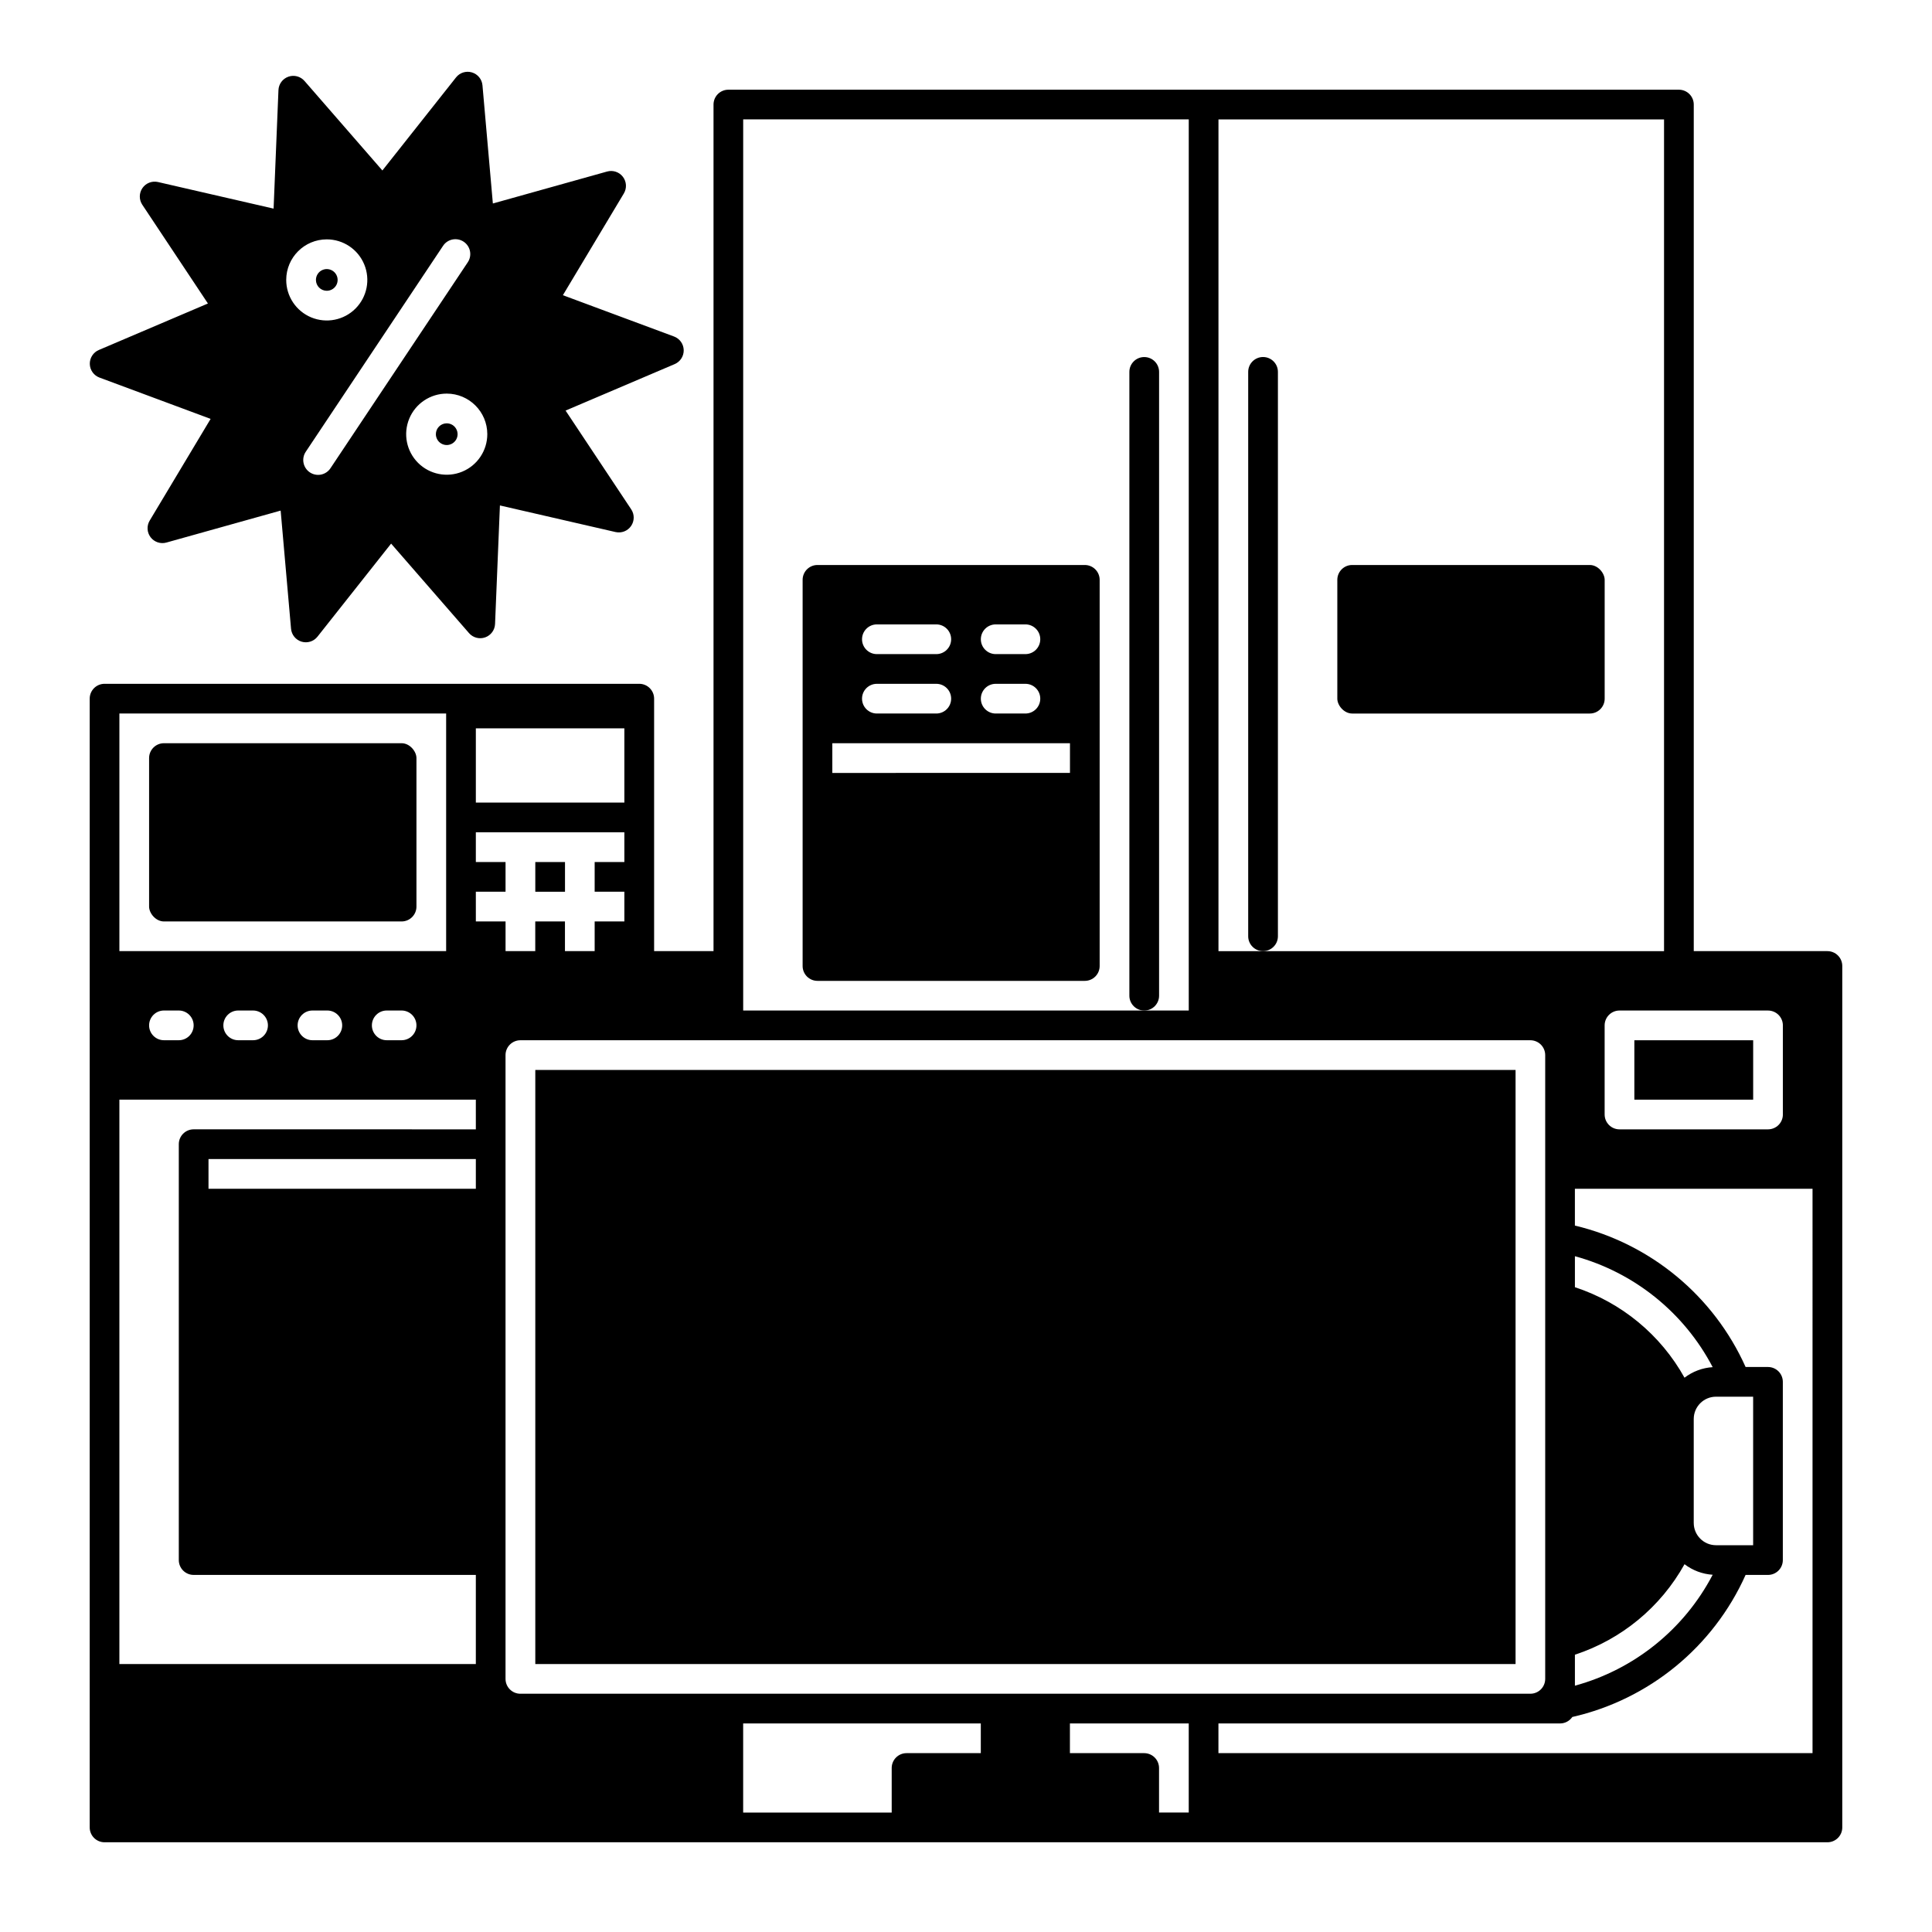 <?xml version="1.0" encoding="UTF-8"?>
<!-- Uploaded to: ICON Repo, www.iconrepo.com, Generator: ICON Repo Mixer Tools -->
<svg fill="#000000" width="800px" height="800px" version="1.1" viewBox="144 144 512 512" xmlns="http://www.w3.org/2000/svg">
 <g>
  <path d="m502.34 293.73h62.977c2.172 0 3.938 2.172 3.938 3.938v31.488c0 2.172-1.762 3.938-3.938 3.938h-62.977c-2.172 0-3.938-2.172-3.938-3.938v-31.488c0-2.172 1.762-3.938 3.938-3.938z"/>
  <path d="m482.66 392.12v-149.57c0-2.176-1.766-3.938-3.938-3.938s-3.938 1.762-3.938 3.938v149.57c0 2.176 1.766 3.938 3.938 3.938s3.938-1.762 3.938-3.938z"/>
  <path d="m451.17 407.87v-165.31c0-2.176-1.762-3.938-3.938-3.938-2.172 0-3.938 1.762-3.938 3.938v165.31c0 2.172 1.766 3.934 3.938 3.934 2.176 0 3.938-1.762 3.938-3.934z"/>
  <path d="m431.49 293.73h-70.852c-2.172 0-3.934 1.762-3.934 3.938v102.34c0 1.043 0.414 2.043 1.152 2.781s1.738 1.152 2.781 1.152h70.852c1.043 0 2.043-0.414 2.781-1.152s1.152-1.738 1.152-2.781v-102.34c0-1.047-0.414-2.047-1.152-2.785-0.738-0.738-1.738-1.152-2.781-1.152zm-23.617 15.742h7.871c2.176 0 3.938 1.766 3.938 3.938s-1.762 3.938-3.938 3.938h-7.871c-2.176 0-3.938-1.766-3.938-3.938s1.762-3.938 3.938-3.938zm0 15.742h7.871v0.004c2.176 0 3.938 1.762 3.938 3.934 0 2.176-1.762 3.938-3.938 3.938h-7.871c-2.176 0-3.938-1.762-3.938-3.938 0-2.172 1.762-3.934 3.938-3.934zm-31.488-15.742h15.742c2.176 0 3.938 1.766 3.938 3.938s-1.762 3.938-3.938 3.938h-15.742c-2.176 0-3.938-1.766-3.938-3.938s1.762-3.938 3.938-3.938zm0 15.742h15.742v0.004c2.176 0 3.938 1.762 3.938 3.934 0 2.176-1.762 3.938-3.938 3.938h-15.742c-2.176 0-3.938-1.762-3.938-3.938 0-2.172 1.762-3.934 3.938-3.934zm51.168 23.617-62.977 0.004v-7.871h62.977z"/>
  <path d="m285.86 427.55h259.78v157.44h-259.78z"/>
  <path d="m577.12 419.68h31.488v15.742h-31.488z"/>
  <path d="m628.29 396.06h-35.426v-224.35c0-1.047-0.414-2.047-1.152-2.785-0.738-0.738-1.738-1.152-2.785-1.152h-251.9c-2.176 0-3.938 1.762-3.938 3.938v224.35h-15.742v-66.914c0-1.043-0.418-2.043-1.156-2.781-0.734-0.738-1.738-1.152-2.781-1.152h-141.7c-2.176 0-3.938 1.762-3.938 3.934v299.14c0 1.043 0.414 2.043 1.152 2.781 0.738 0.738 1.738 1.152 2.785 1.152h456.58c1.043 0 2.043-0.414 2.781-1.152 0.738-0.738 1.152-1.738 1.152-2.781v-228.29c0-1.047-0.414-2.047-1.152-2.785-0.738-0.738-1.738-1.152-2.781-1.152zm-15.742 15.742h-0.004c1.043 0 2.047 0.418 2.785 1.156 0.738 0.738 1.152 1.738 1.152 2.781v23.617c0 1.043-0.414 2.043-1.152 2.781s-1.742 1.152-2.785 1.152h-39.359c-2.176 0-3.938-1.762-3.938-3.934v-23.617c0-2.172 1.762-3.938 3.938-3.938zm-145.64-236.16h118.08v220.42h-118.08zm125.95 371.95v-27.551c0.004-3.258 2.644-5.902 5.902-5.902h9.84v39.359h-9.84c-3.258-0.004-5.898-2.644-5.902-5.906zm5.019 13.73v0.004c-7.555 14.449-20.781 25.102-36.508 29.398v-8.215 0.004c12.355-4.051 22.73-12.617 29.047-23.984 2.156 1.652 4.75 2.625 7.461 2.797zm-7.465-52.219v0.004c-6.316-11.367-16.688-19.934-29.043-23.984v-8.215c15.727 4.301 28.953 14.953 36.508 29.402-2.711 0.172-5.309 1.145-7.465 2.797zm-249.46-109.11v-224.36h118.08v236.16h-118.08zm-70.848-62.977h39.359v19.68h-39.359zm-94.465-3.938h86.594v62.977h-86.594zm78.719 82.656h0.004c0 1.043-0.414 2.047-1.152 2.785-0.738 0.738-1.742 1.152-2.785 1.152h-3.938c-2.172 0-3.934-1.762-3.934-3.938 0-2.172 1.762-3.938 3.934-3.938h3.938c1.043 0 2.047 0.418 2.785 1.156 0.738 0.738 1.152 1.738 1.152 2.781zm-19.68 0h0.004c0 1.043-0.418 2.047-1.156 2.785-0.734 0.738-1.738 1.152-2.781 1.152h-3.938c-2.172 0-3.934-1.762-3.934-3.938 0-2.172 1.762-3.938 3.934-3.938h3.938c1.043 0 2.047 0.418 2.781 1.156 0.738 0.738 1.156 1.738 1.156 2.781zm-19.68 0h0.004c0 1.043-0.418 2.047-1.156 2.785-0.738 0.738-1.738 1.152-2.781 1.152h-3.938c-2.172 0-3.934-1.762-3.934-3.938 0-2.172 1.762-3.938 3.934-3.938h3.938c1.043 0 2.043 0.418 2.781 1.156 0.738 0.738 1.156 1.738 1.156 2.781zm-19.68 0c0 1.043-0.414 2.047-1.152 2.785-0.738 0.738-1.738 1.152-2.781 1.152h-3.938c-2.172 0-3.934-1.762-3.934-3.938 0-2.172 1.762-3.938 3.934-3.938h3.938c1.043 0 2.043 0.418 2.781 1.156 0.738 0.738 1.152 1.738 1.152 2.781zm74.785 43.297h-70.848v-7.871h70.848zm0-15.742-74.785-0.004c-2.172 0-3.934 1.766-3.934 3.938v110.21c0 1.047 0.414 2.047 1.152 2.785 0.738 0.738 1.738 1.152 2.781 1.152h74.785v23.617h-94.465v-149.57h94.465zm0-62.977h7.871v-7.871h-7.871v-7.871h39.359v7.871h-7.871v7.871h7.871v7.871h-7.871v7.871h-7.871v-7.871h-7.871v7.871h-7.871v-7.871h-7.871zm133.82 228.29h-19.68c-2.172 0-3.934 1.766-3.934 3.938v11.809h-39.363v-23.617h62.977zm55.105 15.742h-7.871v-11.805c0-1.043-0.414-2.043-1.152-2.781s-1.742-1.156-2.785-1.156h-19.68v-7.871h31.488zm-177.12-31.484c-2.172 0-3.938-1.762-3.938-3.938v-165.31c0-2.172 1.766-3.934 3.938-3.934h267.65c1.043 0 2.047 0.414 2.785 1.152 0.738 0.738 1.152 1.738 1.152 2.781v165.31c0 1.047-0.414 2.047-1.152 2.785-0.738 0.738-1.742 1.152-2.785 1.152zm342.43 15.742h-157.44v-7.871h90.527c1.301 0.004 2.516-0.641 3.25-1.711 20.371-4.641 37.379-18.582 45.926-37.648h5.93c1.043 0 2.047-0.414 2.785-1.152 0.738-0.738 1.152-1.738 1.152-2.785v-47.23c0-1.043-0.414-2.047-1.152-2.785s-1.742-1.152-2.785-1.152h-5.93c-8.449-18.836-25.16-32.684-45.238-37.48v-9.75h62.977z"/>
  <path d="m285.86 372.45h7.871v7.871h-7.871z"/>
  <path d="m187.45 340.96h62.977c2.172 0 3.938 2.172 3.938 3.938v39.359c0 2.172-1.762 3.938-3.938 3.938h-62.977c-2.172 0-3.938-2.172-3.938-3.938v-39.359c0-2.172 1.762-3.938 3.938-3.938z"/>
  <path d="m230.6 221.06c1.164 0 2.215-0.703 2.66-1.777 0.441-1.074 0.195-2.312-0.625-3.133-0.824-0.824-2.062-1.07-3.137-0.625-1.074 0.445-1.773 1.496-1.773 2.656 0 1.59 1.289 2.875 2.875 2.879z"/>
  <path d="m259.51 259.06c0 1.164 0.703 2.215 1.777 2.66 1.074 0.445 2.312 0.199 3.137-0.625 0.824-0.82 1.07-2.059 0.621-3.133-0.445-1.078-1.492-1.777-2.656-1.777-1.59 0-2.875 1.289-2.879 2.875z"/>
  <path d="m170.36 244.06 29.457 10.949-16.152 26.961c-0.828 1.383-0.73 3.129 0.246 4.41 0.98 1.281 2.641 1.836 4.191 1.402l30.273-8.469 2.754 31.312c0.145 1.605 1.25 2.961 2.793 3.426 1.543 0.461 3.215-0.062 4.215-1.328l19.512-24.66 20.645 23.719c1.059 1.219 2.75 1.664 4.273 1.133 1.52-0.535 2.562-1.941 2.629-3.555l1.289-31.41 30.637 7.047c1.57 0.363 3.203-0.27 4.117-1.594 0.918-1.328 0.934-3.078 0.043-4.418l-17.395-26.176 28.914-12.32c1.48-0.633 2.43-2.102 2.391-3.711-0.039-1.613-1.051-3.035-2.562-3.598l-29.457-10.949 16.152-26.961c0.828-1.383 0.73-3.129-0.246-4.41-0.98-1.281-2.637-1.836-4.191-1.402l-30.273 8.469-2.754-31.312c-0.141-1.609-1.25-2.965-2.793-3.426-1.543-0.465-3.215 0.062-4.215 1.328l-19.516 24.66-20.641-23.723c-1.059-1.215-2.754-1.664-4.273-1.129s-2.562 1.941-2.629 3.551l-1.289 31.41-30.637-7.047c-1.57-0.359-3.203 0.273-4.121 1.598-0.914 1.324-0.93 3.078-0.039 4.418l17.395 26.176-28.914 12.32c-1.48 0.629-2.426 2.102-2.391 3.711 0.039 1.609 1.051 3.035 2.562 3.598zm102.78 14.996c0 4.348-2.621 8.27-6.637 9.934-4.016 1.664-8.641 0.742-11.715-2.332-3.074-3.074-3.996-7.695-2.332-11.711 1.664-4.019 5.586-6.637 9.934-6.637 5.934 0.004 10.742 4.812 10.75 10.746zm-11.754-49.867c0.57-0.887 1.473-1.504 2.504-1.715 1.031-0.215 2.106-0.004 2.981 0.578 0.879 0.586 1.484 1.496 1.684 2.527 0.199 1.035-0.023 2.106-0.621 2.973l-36.332 54.5c-0.57 0.883-1.473 1.5-2.504 1.715-1.031 0.211-2.106 0.004-2.981-0.582-0.875-0.582-1.48-1.492-1.68-2.527-0.203-1.031 0.02-2.102 0.617-2.973zm-30.789-1.754c4.348 0 8.27 2.617 9.93 6.637 1.664 4.016 0.746 8.637-2.328 11.711-3.074 3.074-7.699 3.992-11.715 2.332-4.016-1.664-6.633-5.586-6.633-9.934 0.004-5.934 4.812-10.742 10.746-10.746z"/>
 </g>
</svg>